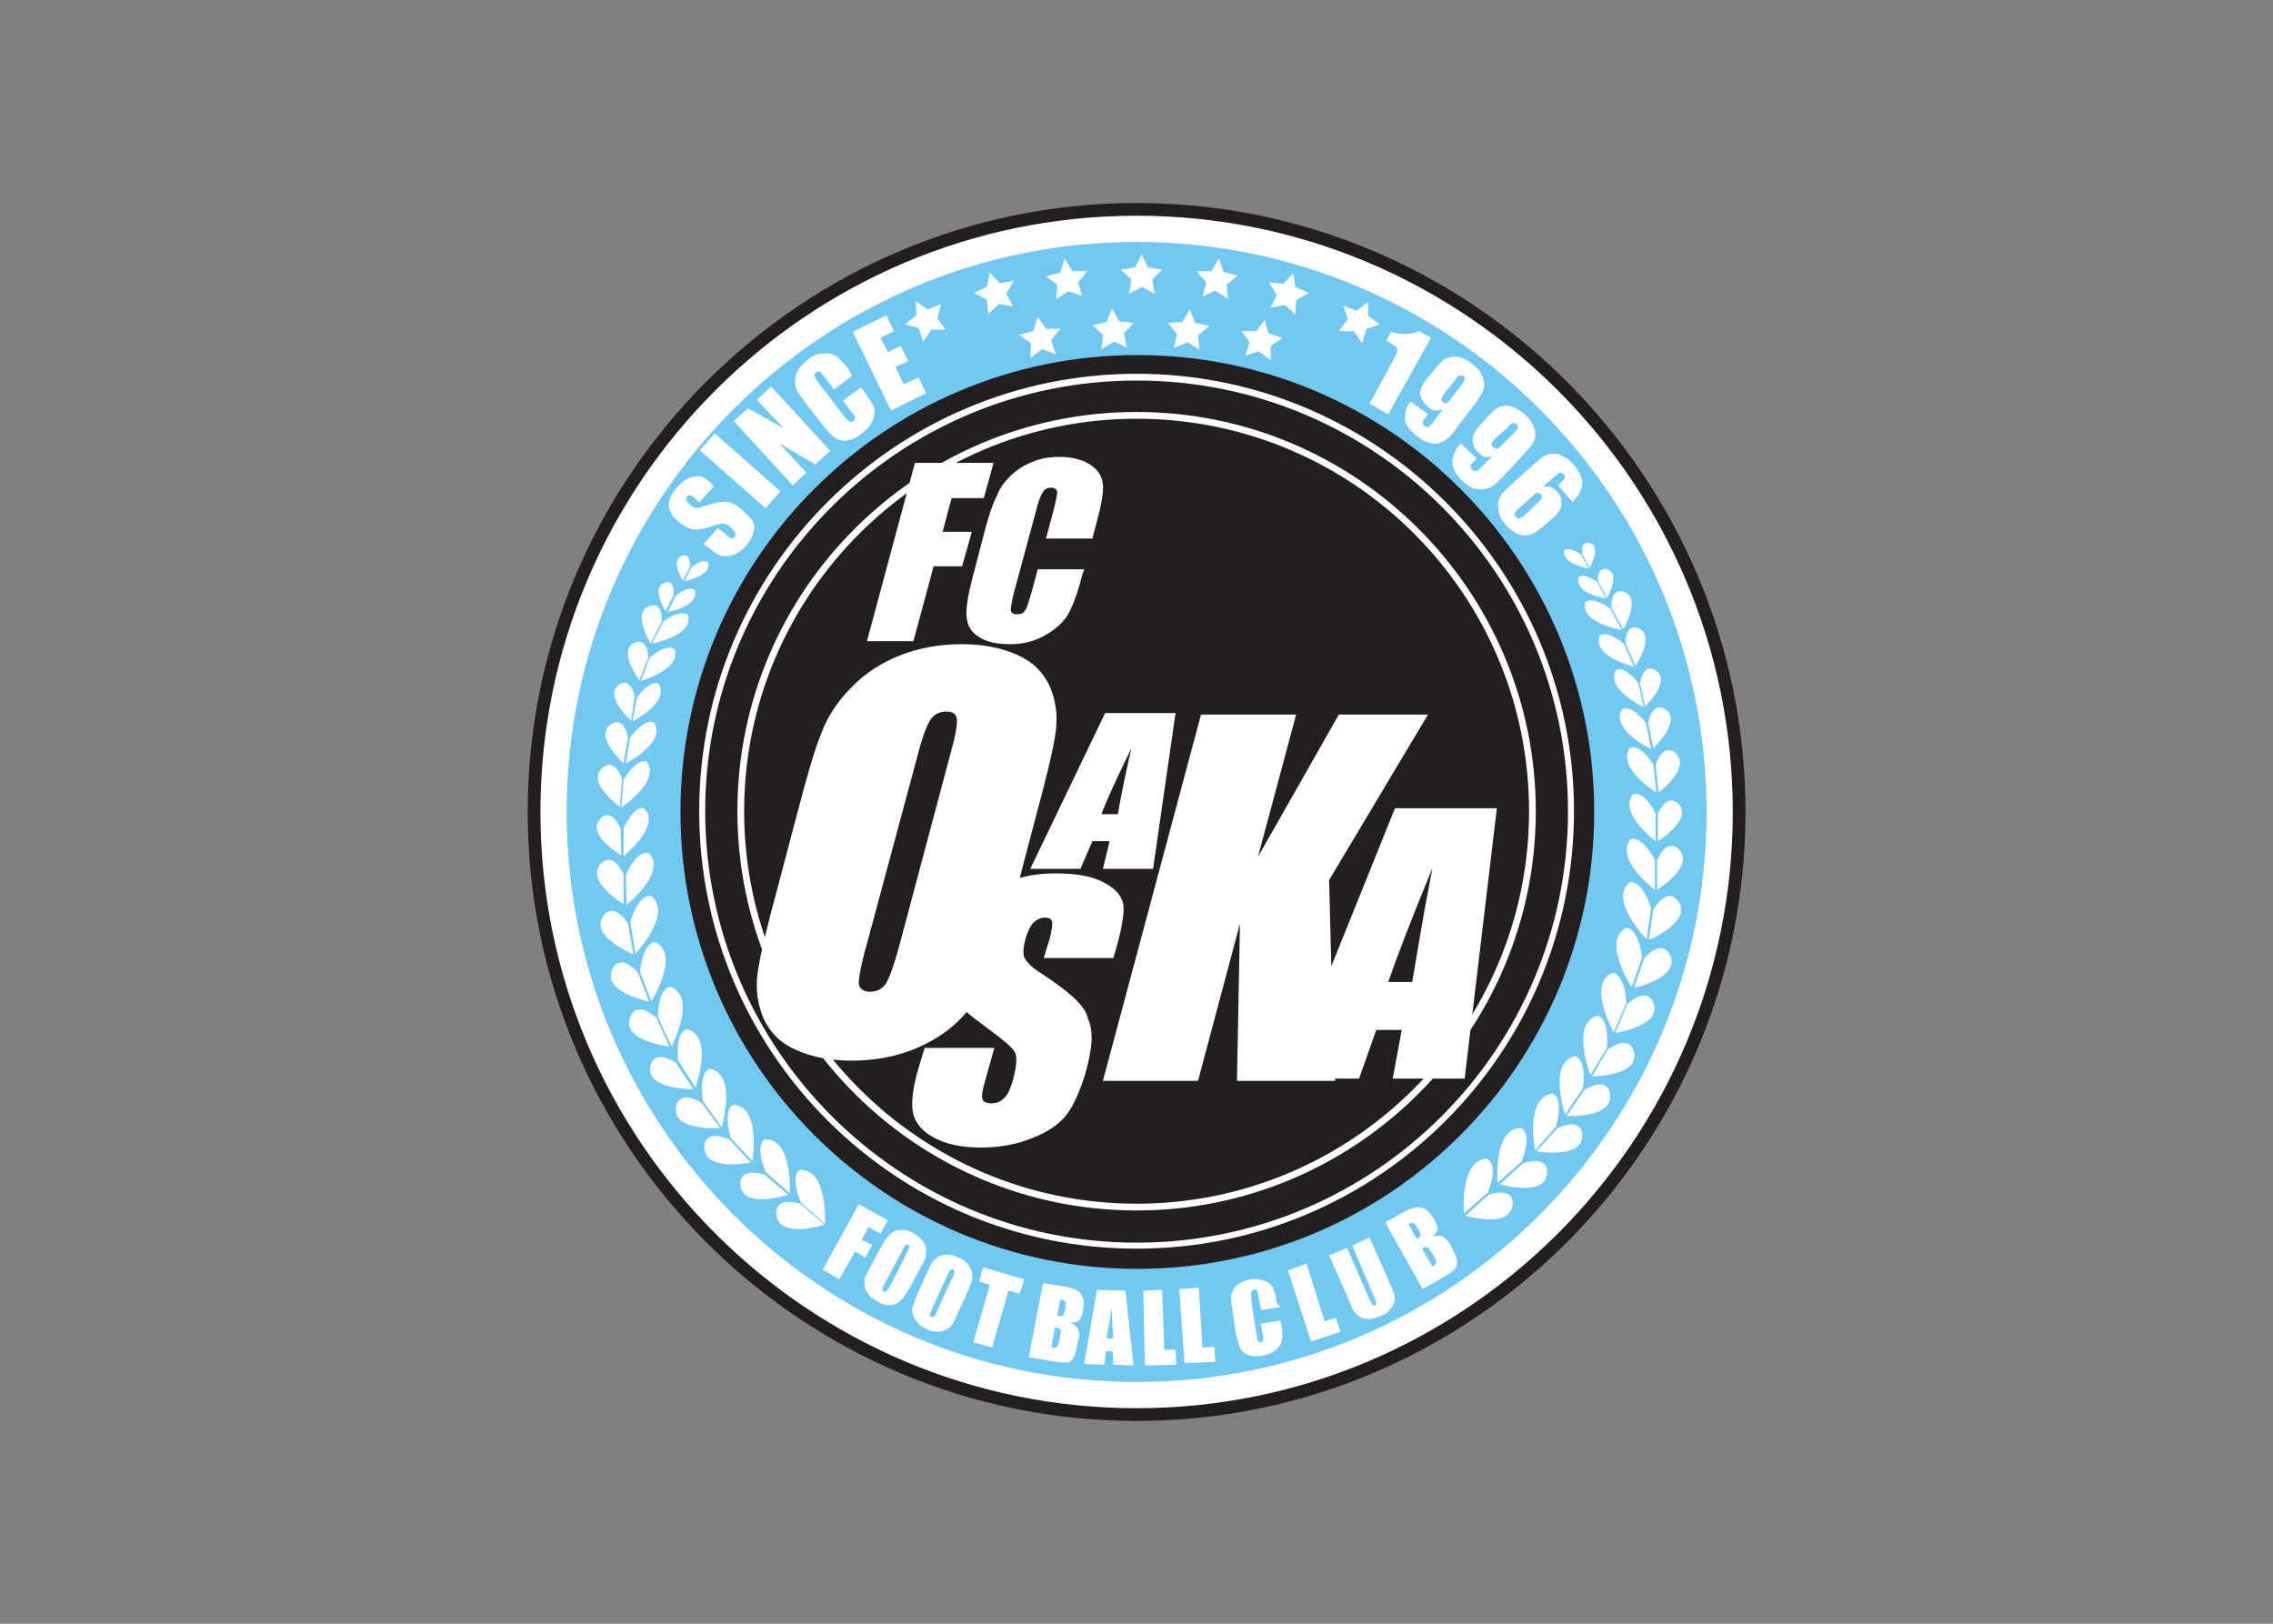 <svg clip-rule="evenodd" fill-rule="evenodd" stroke-linejoin="round" stroke-miterlimit="2" viewBox="0 0 560 400" xmlns="http://www.w3.org/2000/svg"><rect x="0" y="0" width="560" height="400" fill="#808080" stroke="none"/><g transform="matrix(1.826 0 0 1.826 60.704 -14.391)"><g fill-rule="nonzero"><path d="m37.954 117.423c0 45.272 36.884 82.156 82.155 82.156 45.272 0 82.156-36.884 82.156-82.156 0-45.271-36.884-82.156-82.156-82.156-45.271 0-82.155 36.885-82.155 82.156" fill="#231f20"/><path d="m39.672 117.423c0 44.362 36.075 80.438 80.437 80.438 44.363 0 80.438-36.076 80.438-80.438s-36.075-80.438-80.438-80.438c-44.362 0-80.437 36.076-80.437 80.438" fill="#fff"/><path d="m197.011 117.423c0 42.442-34.459 76.901-76.902 76.901-42.442 0-76.901-34.459-76.901-76.901s34.459-76.901 76.901-76.901c42.443 0 76.902 34.459 76.902 76.901" fill="#72c8f1"/><path d="m181.853 117.423c0 34.055-27.588 61.642-61.642 61.642-34.055 0-61.643-27.587-61.643-61.642s27.588-61.642 61.643-61.642c34.054 0 61.642 27.587 61.642 61.642" fill="#231f20"/><path d="m120.109 176.337c-32.538 0-59.014-26.476-59.014-59.015s26.476-59.015 59.014-59.015c32.539 0 59.015 26.476 59.015 59.015s-26.375 59.015-59.015 59.015zm0-117.12c-32.134 0-58.206 26.071-58.206 58.105s26.072 58.206 58.206 58.206c32.135 0 58.207-26.071 58.207-58.206s-26.072-58.105-58.207-58.105zm0 111.966c-29.709 0-53.861-24.151-53.861-53.861 0-29.709 24.152-53.861 53.861-53.861 29.71 0 53.862 24.152 53.862 53.861 0 29.71-24.152 53.861-53.862 53.861zm0-106.812c-29.204 0-52.951 23.747-52.951 52.951s23.747 52.952 52.951 52.952c29.205 0 52.952-23.748 52.952-52.952s-23.646-52.951-52.952-52.951z" fill="#fff"/></g><g fill="#fff"><g><g fill-rule="nonzero"><path d="m83.933 173.406-.91 1.718 1.415.708-.91 1.717-1.414-.808-2.122 3.739-2.224-1.314 4.851-8.791 3.941 2.122-1.011 1.819z"/><path d="m89.794 181.086c-.506.91-.91 1.516-1.112 1.819s-.606.607-.909.809c-.405.202-.809.303-1.314.202-.505 0-.91-.202-1.415-.505-.505-.304-.909-.607-1.111-.91-.304-.404-.506-.707-.506-1.213-.101-.404 0-.808.101-1.212.203-.404.506-1.011 1.011-1.92l.808-1.516c.506-.909.809-1.516 1.112-1.819.202-.303.606-.606.909-.808.405-.202.809-.202 1.314-.202s.91.202 1.415.505.808.606 1.111.909c.304.404.506.809.506 1.213s0 .808-.101 1.213c-.202.404-.506 1.01-1.011 1.92zm-.708-4.143c.202-.404.303-.707.405-.808 0-.101 0-.202-.203-.303-.101-.101-.202-.101-.303 0-.101 0-.303.303-.505.808l-2.223 4.143c-.303.505-.404.91-.505 1.011 0 .101 0 .303.202.303.202.101.303.101.404 0s.303-.404.606-.91z"/><path d="m96.261 184.421c-.404.91-.707 1.617-.909 1.92-.203.404-.506.707-.91.91-.404.202-.808.303-1.213.303-.505 0-1.01-.101-1.515-.405-.506-.202-.91-.505-1.213-.909-.303-.303-.505-.707-.606-1.112-.101-.404-.101-.808.101-1.212.101-.404.404-1.112.808-2.021l.708-1.617c.404-.91.707-1.516.909-1.92s.505-.606.91-.91c.404-.202.808-.303 1.212-.303.505 0 1.011.101 1.516.404.505.203.909.506 1.213.809.303.303.505.707.606 1.111.101.405.101.809 0 1.213s-.404 1.112-.809 2.021zm-1.01-4.143c.202-.404.303-.707.303-.809 0-.101-.101-.202-.202-.303s-.203-.101-.304 0-.303.303-.505.809l-1.92 4.244c-.202.505-.404.909-.404 1.01 0 .102.101.304.202.304.202.101.303 0 .404-.101s.303-.405.506-1.011z"/><path d="m100.606 189.676-2.526-.708 2.223-7.781-1.415-.404.506-1.92 5.558 1.617-.607 1.92-1.516-.404z"/><path d="m107.478 180.985 2.627.404c.809.102 1.415.304 1.819.506s.708.505.91 1.01c.202.404.202 1.112 0 1.92-.101.607-.303 1.011-.506 1.213-.202.202-.606.303-1.212.303.606.202.909.505 1.111.91.202.303.202.808 0 1.515l-.202.91c-.101.707-.303 1.111-.505 1.516-.202.303-.505.505-.808.505-.405 0-1.011 0-2.123-.202l-3.031-.506zm2.324 2.223-.404 2.224h.303c.202 0 .404 0 .505-.101.101-.102.202-.506.303-1.011 0-.303.102-.505 0-.707 0-.101-.101-.202-.202-.304-.101 0-.202-.101-.505-.101m-.707 3.739-.506 2.729h.708c.101-.101.202-.303.303-.708l.202-.909c.101-.404.101-.707 0-.808-.101-.203-.303-.203-.707-.304"/><path d="m118.594 181.996 1.111 10.105-2.728-.101-.101-1.819h-.91l-.202 1.819-2.728-.101 1.718-10.004zm-1.617 6.467c-.101-1.111-.202-2.526-.202-4.244-.303 1.92-.607 3.335-.708 4.244z"/><path d="m130.72 191.596-4.143.202-.708-10.004 2.628-.202.505 8.084 1.617-.101z"/><path d="m125.465 192-4.244.101-.202-10.105 2.526-.101.303 8.084h1.516z"/><path d="m139.512 184.219-2.628.404-.303-1.718c-.101-.505-.101-.808-.202-.909s-.202-.202-.404-.101c-.202 0-.303.101-.404.303v1.01l.707 4.649c.101.505.101.808.202.909s.202.202.404.202.303-.101.303-.303 0-.505-.101-1.01l-.202-1.213 2.628-.404.101.404c.202 1.011.202 1.819.101 2.223-.101.506-.303.91-.809 1.314-.404.404-1.01.606-1.819.808-.707.101-1.414.101-1.92-.101-.505-.202-.909-.505-1.111-1.01s-.404-1.213-.607-2.122l-.404-2.931c-.101-.707-.202-1.314-.202-1.617 0-.404.101-.707.303-1.111s.506-.708.91-.91.909-.404 1.414-.505c.809-.101 1.415 0 1.92.202.506.202.91.505 1.112.91.202.404.404 1.111.505 2.021z"/><path d="m147.596 187.554-3.941 1.313-3.133-9.6 2.526-.909 2.426 7.781 1.515-.505z"/><path d="m151.537 174.821 2.728 6.164c.303.708.506 1.213.607 1.516s.101.606 0 1.011c-.101.404-.304.707-.607 1.111-.303.303-.707.606-1.212.809-.607.202-1.112.404-1.617.404s-.91-.101-1.213-.303-.606-.405-.808-.809c-.202-.303-.506-1.01-.91-2.021l-2.425-5.457 2.425-1.01 3.032 6.972c.202.405.303.607.404.708s.202.101.303.101c.202-.101.202-.202.202-.303s-.101-.405-.303-.91l-2.93-6.871z"/><path d="m153.659 172.8 2.324-1.314c.708-.404 1.314-.606 1.718-.707s.91 0 1.314.202.808.707 1.313 1.516c.304.505.405.909.405 1.212 0 .304-.304.607-.708 1.011.607-.202 1.112-.202 1.415 0s.707.505 1.011 1.112l.404.808c.303.606.505 1.112.505 1.415 0 .404-.101.707-.303 1.01s-.809.708-1.718 1.213l-2.627 1.516zm3.133.202 1.111 2.021c.101-.101.202-.101.202-.101.202-.101.303-.303.303-.404 0-.202-.101-.505-.404-1.011-.202-.303-.303-.404-.404-.505s-.202-.101-.303-.101c-.202-.101-.303 0-.505.101m1.819 3.335 1.414 2.425c.303-.202.506-.404.506-.505s0-.404-.203-.708l-.505-.808c-.202-.404-.404-.606-.505-.606-.101-.101-.404 0-.707.202"/><path d="m77.971 173.103s-6.165 2.021-6.468-1.415c0 0-.404-2.425 3.234-1.414z"/><path d="m74.838 170.173 3.234 2.829s.404-7.377-3.335-7.276c0-.101-1.516.405.101 4.447"/><path d="m73.12 169.061s-6.164 2.021-6.467-1.314c0 0-.405-2.425 3.233-1.414z"/><path d="m70.088 166.029 3.234 2.83s.404-7.377-3.335-7.276c0 0-1.515.505.101 4.446"/><path d="m68.067 164.716s-6.366 1.313-6.265-2.122c0 0-.202-2.426 3.335-1.011z"/><path d="m65.339 161.381 2.93 3.133s1.213-7.276-2.526-7.579c0 0-1.516.303-.404 4.446"/><path d="m63.924 160.067s-6.467.506-5.962-2.829c0 0 .202-2.425 3.436-.606z"/><path d="m61.6 156.429 2.526 3.537s2.122-7.073-1.515-7.882c0-.101-1.617.101-1.011 4.345"/><path d="m60.286 154.813s-6.467.101-5.76-3.133c0 0 .303-2.425 3.436-.404z"/><path d="m58.265 150.973 2.324 3.638s2.527-6.872-1.111-7.883c0 0-1.617 0-1.213 4.245"/><path d="m57.053 149.053s-6.468-.708-5.255-3.941c0 0 .606-2.426 3.537.101z"/><path d="m55.537 145.112 1.819 3.941s3.436-6.468 0-7.984c-.101-.101-1.718-.303-1.819 4.043"/><path d="m54.324 142.989s-6.366-1.212-4.951-4.345c0 0 .808-2.324 3.435.404z"/><path d="m53.112 138.947 1.515 4.042s3.941-6.265.607-7.983c0-.101-1.617-.303-2.122 3.941"/><path d="m52.202 136.623s-5.962-2.425-4.042-5.154c0 0 1.213-2.122 3.335 1.011z"/><path d="m51.798 132.278.707 4.244s5.053-5.356 2.122-7.781c-.101.101-1.616-.505-2.829 3.537"/><path d="m50.888 129.853s-5.254-3.133-3.031-5.457c0 0 1.415-1.819 3.031 1.415z"/><path d="m51.192 125.912.101 4.042s5.456-4.346 3.031-6.973c-.101 0-1.415-.707-3.132 2.931"/><path d="m50.585 123.284s-4.85-2.829-2.829-4.951c0 0 1.313-1.718 2.728 1.313z"/><path d="m50.888 119.646v3.739s5.053-4.042 2.83-6.366c0-.101-1.213-.808-2.83 2.627"/><path d="m50.383 116.716s-4.648-3.335-2.324-5.255c0 0 1.516-1.516 2.627 1.516z"/><path d="m50.888 113.078-.303 3.739s5.356-3.537 3.436-6.164c0 0-1.112-.809-3.133 2.425"/><path d="m50.888 110.855s-4.042-3.638-1.717-5.255c0 0 1.616-1.314 2.324 1.718z"/><path d="m51.798 107.318-.606 3.537s5.456-2.729 3.84-5.457c0 0-1.011-.91-3.234 1.92"/><path d="m51.899 105.095s-3.739-3.335-1.617-4.851c0 0 1.415-1.212 2.122 1.617z"/><path d="m52.707 101.962-.606 3.234s5.053-2.527 3.537-5.053c0 0-.91-.808-2.931 1.819"/><path d="m53.011 99.638s-3.032-4.042-.607-5.053c0 0 1.718-.909 1.819 2.021z"/><path d="m54.425 96.606-1.212 3.133s5.456-1.516 4.547-4.244c0 0-.808-1.011-3.335 1.111"/><path d="m54.526 94.686s-2.627-4.244-.101-5.052c0 0 1.718-.809 1.617 2.122z"/><path d="m56.244 91.756-1.516 2.93s5.659-1.01 4.851-3.84c0 .101-.707-1.01-3.335.91"/><path d="m56.547 90.341s-2.021-3.234-.101-3.84c0 0 1.314-.606 1.213 1.617z"/><path d="m57.962 88.219-1.111 2.223s4.244-.707 3.637-2.93c0 0-.505-.809-2.526.707"/><path d="m58.872 86.198s-1.718-2.83-.101-3.335c0 0 1.111-.505 1.111 1.415z"/><path d="m60.084 84.379-1.01 1.92s3.739-.707 3.233-2.526c0 0-.505-.708-2.223.606"/><path d="m164.472 171.891s6.164 1.818 6.366-1.516c0 0 .404-2.426-3.234-1.314z"/><path d="m167.503 168.758-3.234 2.829s-.606-7.275 3.133-7.376c.101.101 1.617.606.101 4.547"/><path d="m169.12 167.646s6.164 1.819 6.366-1.515c0 0 .405-2.426-3.233-1.314z"/><path d="m172.051 164.615-3.234 2.829s-.606-7.377 3.132-7.377c.102 0 1.617.506.102 4.548"/><path d="m174.072 163.2s6.366 1.112 6.164-2.223c0 0 .101-2.425-3.335-.91z"/><path d="m176.699 159.865-2.83 3.234s-1.414-7.175 2.325-7.68c0 0 1.617.202.505 4.446"/><path d="m178.114 158.451s6.467.303 5.861-3.032c0 0-.202-2.425-3.436-.505z"/><path d="m180.337 154.712-2.425 3.536s-2.325-6.972 1.313-7.882c0 0 1.617.101 1.112 4.346"/><path d="m181.549 153.095s6.468 0 5.659-3.335c0 0-.404-2.425-3.536-.303z"/><path d="m183.571 149.255-2.224 3.638s-2.728-6.872.91-7.984c0 0 1.617 0 1.314 4.346"/><path d="m184.682 147.234s6.366-.91 5.154-4.042c0 0-.708-2.426-3.537.202z"/><path d="m186.198 143.192-1.718 3.941s-3.638-6.468-.202-7.984c0 0 1.617-.202 1.92 4.043"/><path d="m187.208 141.171s6.367-1.415 4.851-4.447c0 0-.91-2.324-3.436.404z"/><path d="m188.32 137.027-1.415 4.042s-4.042-6.164-.808-7.983c.101 0 1.617-.303 2.223 3.941"/><path d="m189.229 134.703s5.963-2.526 3.942-5.255c0 0-1.314-2.122-3.335 1.112z"/><path d="m189.533 130.358-.607 4.244s-5.153-5.255-2.324-7.68c.101 0 1.516-.606 2.931 3.436"/><path d="m190.341 127.933s5.154-3.234 2.931-5.457c0 0-1.516-1.819-2.931 1.516z"/><path d="m190.038 123.891v4.042s-5.558-4.144-3.234-6.872c0 .101 1.314-.707 3.234 2.83"/><path d="m190.442 121.364s4.851-3.031 2.729-5.052c0 0-1.415-1.617-2.729 1.414z"/><path d="m190.139 117.625v3.739s-5.154-3.84-3.032-6.366c.101.101 1.314-.707 3.032 2.627"/><path d="m190.543 114.796s4.548-3.436 2.223-5.356c0 0-1.515-1.516-2.627 1.617z"/><path d="m189.836 111.057.404 3.739s-5.457-3.335-3.537-6.063c0 .101 1.112-.809 3.133 2.324"/><path d="m189.836 108.834s3.941-3.739 1.617-5.255c0 0-1.617-1.314-2.325 1.819z"/><path d="m188.825 105.398.708 3.537s-5.558-2.628-3.941-5.356c0 0 1.01-.91 3.233 1.819"/><path d="m188.724 103.175s3.638-3.436 1.415-4.851c0 0-1.516-1.212-2.122 1.718z"/><path d="m187.815 100.042.707 3.234s-5.154-2.425-3.739-4.952c0 0 .91-.909 3.032 1.718"/><path d="m187.411 97.718s2.829-4.143.404-5.053c0 0-1.718-.909-1.718 2.021z"/><path d="m185.895 94.787 1.313 3.032s-5.557-1.314-4.648-4.143c0 0 .808-1.011 3.335 1.111"/><path d="m185.794 92.766s2.526-4.345 0-5.052c0 0-1.718-.708-1.617 2.223z"/><path d="m183.975 89.937 1.617 2.93s-5.659-.909-4.952-3.739c0 .101.606-1.01 3.335.809"/><path d="m183.571 88.522s1.92-3.234 0-3.84c0 0-1.314-.505-1.213 1.617z"/><path d="m182.257 86.4 1.212 2.223s-4.244-.606-3.738-2.829c-.102 0 .404-.809 2.526.606"/><path d="m181.246 84.48s1.617-2.931 0-3.335c0 0-1.212-.505-1.01 1.516z"/><path d="m180.034 82.661 1.111 1.92s-3.739-.606-3.334-2.425c0 0 .404-.708 2.223.505"/><path d="m63.015 73.566-1.92 2.122-.607-.606c-.303-.303-.505-.404-.606-.404s-.202 0-.404.202-.202.303-.101.404c0 .202.202.404.404.607.303.303.505.404.808.505.203 0 .607 0 1.112-.202 1.516-.506 2.627-.708 3.234-.607.606.101 1.313.506 2.223 1.314.606.606 1.01 1.011 1.213 1.415.202.404.202.909 0 1.516-.203.606-.506 1.212-1.011 1.717-.505.607-1.112 1.011-1.718 1.213s-1.213.202-1.617.101c-.505-.202-1.01-.606-1.718-1.111l-.606-.506 1.92-2.122 1.112.91c.303.303.606.404.707.505.202 0 .303 0 .404-.202.101-.101.202-.303.101-.505 0-.203-.202-.405-.404-.607-.505-.505-.909-.707-1.213-.707-.303 0-.909.101-1.717.404-.809.303-1.516.404-1.819.404-.304 0-.708 0-1.112-.202s-.808-.404-1.314-.808c-.707-.607-1.111-1.112-1.212-1.617-.202-.404-.202-.91 0-1.516.202-.505.505-1.111 1.01-1.617.505-.606 1.112-1.01 1.617-1.212.606-.202 1.011-.303 1.516-.202.404.101 1.01.505 1.617 1.111z"/></g><path d="m65.339 65.987h3.032v11.823h-3.032z" transform="matrix(.661 -.75 .75 .661 -31.497 74.016)"/><path d="m71.907 67.705 3.638 3.941-1.819 1.718-7.983-8.69 1.92-1.718 4.851 2.728-3.638-3.84 1.92-1.819 7.983 8.691-2.021 1.819z" fill-rule="nonzero"/><path d="m81.709 58.611-2.425 1.818-1.212-1.616c-.405-.506-.607-.708-.708-.809s-.303 0-.505.101c-.202.202-.303.303-.202.506 0 .202.303.505.606 1.01l3.335 4.345c.303.405.606.708.808.809s.303.101.506-.101c.202-.101.202-.303.202-.506 0-.202-.303-.505-.708-1.01l-.909-1.213 2.425-1.819.303.405c.708 1.01 1.213 1.717 1.415 2.223.202.505.101 1.111-.101 1.718-.202.707-.707 1.212-1.415 1.819-.707.606-1.415.909-2.021 1.01s-1.212 0-1.718-.404c-.505-.303-1.111-1.011-1.819-1.92l-2.122-2.729c-.505-.707-.909-1.212-1.111-1.616-.202-.405-.304-.809-.304-1.314s.102-1.011.405-1.516.707-.909 1.212-1.314c.708-.606 1.415-.909 2.122-.909.708-.101 1.213 0 1.718.303.506.303 1.011.91 1.718 1.718z" fill-rule="nonzero"/><path d="m85.549 53.457 1.011 1.92 1.718-.809 1.01 2.021-1.717.809 1.111 2.324 2.021-.909 1.011 2.122-4.75 2.324-5.153-10.611 4.547-2.223 1.01 2.122z" fill-rule="nonzero"/><path d="m159.823 53.457-5.76 10.307-2.526-1.415 3.031-5.557c.405-.809.708-1.314.708-1.516s0-.404-.101-.505c-.101-.203-.506-.405-1.112-.809l-.303-.101.707-1.213c1.415.405 2.628.405 3.739-.101z" fill-rule="nonzero"/><path d="m157.095 62.046 2.324 1.718c-.303.404-.505.708-.606.809s-.101.202-.101.404.101.303.303.404c.101.101.202.101.404.101.101 0 .202-.101.303-.202s.303-.303.606-.707l1.112-1.516c-.303.202-.606.202-1.011.202-.303 0-.707-.202-1.01-.505-.404-.303-.707-.708-.91-1.213-.202-.505-.202-.909 0-1.314.203-.404.405-.909.91-1.414l.606-.708c.506-.707.91-1.111 1.213-1.414.303-.304.606-.506 1.111-.607.405-.101.91-.101 1.415 0s1.011.404 1.516.809c.606.505 1.112.909 1.314 1.414.303.506.404 1.011.404 1.516s-.202.91-.404 1.314-.708 1.111-1.516 2.122l-1.011 1.314c-.808 1.111-1.414 1.92-1.718 2.223-.303.303-.707.606-1.212.808s-1.011.202-1.516 0c-.505-.101-1.112-.404-1.617-.808-.606-.505-1.111-1.011-1.415-1.516-.303-.505-.303-1.011-.202-1.617 0-.404.202-1.01.708-1.617m4.547-1.111c-.303.404-.404.707-.404.808 0 .202.101.303.202.404.202.101.303.202.505.101s.404-.303.607-.606l1.313-1.718c.303-.404.506-.707.506-.909s0-.303-.203-.404c-.101-.102-.202-.102-.404-.102s-.404.203-.707.708z" fill-rule="nonzero"/><path d="m163.865 67.705 2.122 2.021c-.404.405-.606.708-.707.708-.101.101-.101.202-.101.404s.101.303.202.404.202.202.404.202c.101 0 .303 0 .404-.101.102-.101 1.92-1.92 1.92-1.92-.303.101-.606.101-1.01.101-.303-.101-.606-.303-.91-.606-.404-.404-.606-.809-.707-1.314s0-.909.202-1.313c.202-.405.505-.809 1.011-1.314l.606-.708c.606-.606 1.011-1.01 1.314-1.212s.707-.404 1.111-.404c.405-.101.91 0 1.314.202.505.202.909.505 1.415.909.606.505 1.01 1.112 1.212 1.617s.304 1.011.202 1.516c-.101.505-.303.909-.606 1.212-.303.405-.909 1.011-1.718 1.92l-1.111 1.213c-1.011 1.011-1.617 1.718-2.021 2.021-.405.303-.809.505-1.314.606-.505.102-1.011 0-1.516-.101-.505-.202-1.01-.505-1.516-1.01-.606-.606-1.01-1.112-1.212-1.718s-.202-1.112 0-1.617c.202-.707.505-1.212 1.01-1.718m4.649-.707c-.303.404-.506.606-.506.808s.101.303.203.405c.101.101.303.202.505.202s.404-.202.707-.506l1.516-1.515c.303-.405.606-.607.606-.809s0-.303-.202-.505c-.101-.101-.202-.101-.404-.101s-.505.202-.808.606z" fill-rule="nonzero"/><path d="m178.922 75.587-1.92-2.223c.404-.404.606-.606.707-.707.102-.101.102-.202.203-.404 0-.202-.101-.304-.203-.405-.101-.101-.202-.202-.303-.202s-.303 0-.404.101-.303.304-.707.607l-1.415 1.212c.303-.101.707-.101 1.011 0 .303.101.606.303.909.607.404.404.606.808.606 1.313.101.506 0 .91-.303 1.314-.202.404-.606.808-1.111 1.213l-.708.606c-.606.505-1.111.909-1.415 1.112-.303.202-.707.303-1.212.404-.404 0-.91-.101-1.314-.303-.404-.203-.909-.607-1.314-1.011-.505-.606-.909-1.112-1.01-1.718s-.202-1.01-.101-1.516c.101-.505.303-.909.606-1.212s.91-.91 1.92-1.819l1.213-1.112c1.01-.909 1.718-1.516 2.122-1.819s.808-.505 1.314-.505c.505-.101 1.01 0 1.515.303.506.202 1.011.606 1.415 1.112.606.606.91 1.212 1.112 1.819.202.606.101 1.111-.101 1.617-.202.606-.607 1.111-1.112 1.616m-4.749.202c.303-.303.505-.505.606-.707 0-.202 0-.303-.101-.505-.101-.101-.303-.202-.505-.202s-.405.202-.708.505l-1.617 1.415c-.404.303-.606.606-.707.808s0 .303.101.505c.101.101.202.203.404.203s.506-.102.91-.506z" fill-rule="nonzero"/><path d="m88.884 51.638 1.516-1.213-.101-1.92 1.617 1.112 1.819-.708-.506 1.92 1.112 1.516h-1.92l-1.112 1.617-.606-1.819z" fill-rule="nonzero"/><path d="m98.181 47.394 1.718-.809.404-1.92 1.314 1.415 1.92-.303-1.011 1.718.91 1.718-1.92-.304-1.415 1.314-.202-1.92z" fill-rule="nonzero"/><path d="m104.244 53.053 1.92-.506.607-1.92 1.111 1.617h1.92l-1.213 1.516.607 1.92-1.819-.707-1.617 1.212.101-2.021z" fill-rule="nonzero"/><path d="m114.147 51.739 1.92-.404.708-1.819 1.01 1.718 1.92.202-1.313 1.415.404 1.92-1.718-.809-1.718 1.011.202-1.92z" fill-rule="nonzero"/><path d="m124.354 51.436 1.92-.101 1.01-1.718.708 1.819 1.92.404-1.516 1.314.202 1.92-1.617-1.011-1.819.708.404-1.819z" fill-rule="nonzero"/><path d="m134.257 52.547h2.021l1.111-1.515.506 1.819 1.92.606-1.617 1.111v1.92l-1.617-1.212-1.819.606.606-1.819z" fill-rule="nonzero"/><path d="m107.882 45.171 1.92-.506.606-1.92 1.011 1.718h2.021l-1.213 1.516.506 1.819-1.819-.606-1.617 1.01.101-1.92z" fill-rule="nonzero"/><path d="m117.987 44.261 1.92-.303.91-1.718.808 1.718 1.92.303-1.313 1.314.303 1.92-1.718-.91-1.718.91.303-1.92z" fill-rule="nonzero"/><path d="m128.194 44.463h2.021l1.01-1.718.607 1.819 1.92.505-1.516 1.213.202 1.92-1.718-1.111-1.718.808.505-1.92z" fill-rule="nonzero"/><path d="m137.996 45.979 1.92.202 1.313-1.415.304 1.819 1.819.809-1.718 1.01-.101 1.92-1.415-1.313-1.92.404.808-1.718z" fill-rule="nonzero"/><path d="m148 49.112 1.819.707 1.516-1.213v1.92l1.617 1.112-1.819.606-.607 1.92-1.111-1.617h-2.021l1.212-1.616z" fill-rule="nonzero"/></g><g fill-rule="nonzero"><path d="m93.937 79.629 1.212-4.547h4.346l1.313-4.749h-10.61l-6.467 24.05h6.265l2.728-10.105h3.84l1.314-4.649z"/><path d="m97.979 85.794c-.606 2.324-.91 4.143-.808 5.254.101 1.213.606 2.123 1.616 2.729 1.011.707 2.426 1.01 4.245 1.01s3.334-.404 4.749-1.212c1.415-.809 2.425-1.718 3.032-2.729.606-1.01 1.313-2.829 1.92-5.254l.303-.91h-6.265l-.809 3.032c-.404 1.313-.606 2.122-.909 2.526-.202.404-.607.505-1.112.505s-.707-.202-.808-.505c0-.404.101-1.112.404-2.324l3.031-11.217c.304-1.213.607-2.021.91-2.425.202-.405.606-.607 1.111-.607.405 0 .708.202.809.506 0 .303-.101 1.01-.404 2.223l-1.112 4.143h6.265l.607-2.324c.606-2.223.909-3.941.808-4.952-.101-1.111-.606-1.92-1.617-2.627-1.01-.708-2.425-1.112-4.244-1.112-1.314 0-2.627.202-3.739.708-1.213.505-2.122 1.111-2.93 1.92-.809.808-1.415 1.616-1.718 2.526-.607 1.111-1.011 2.425-1.516 4.143z"/><path d="m107.175 139.149c-1.314-.808-2.021-1.616-2.223-2.122-.203-.606-.101-1.515.202-2.627.303-.909.606-1.617 1.01-2.021s1.011-.707 1.516-.707c.606 0 .909.202 1.011.505.101.303 0 1.111-.304 2.324l-.808 2.627h9.398l.404-1.414c.808-2.83 1.112-4.851.91-5.962-.304-1.213-1.213-2.123-2.83-2.931s-3.739-1.112-6.366-1.112c-1.718 0-3.234.203-4.75.607l2.122-8.084c1.516-5.558 2.426-9.398 2.729-11.621.303-2.224 0-4.245-.809-6.165-.909-1.92-2.324-3.334-4.446-4.244-2.021-.909-4.547-1.415-7.377-1.415-3.031 0-5.861.506-8.387 1.516-2.526 1.011-4.75 2.425-6.569 4.345-1.819 1.819-3.233 3.941-4.042 6.165-.909 2.223-2.021 6.063-3.435 11.52l-2.426 9.195c-1.516 5.558-2.425 9.398-2.728 11.621-.303 2.224 0 4.245.808 6.165.91 1.92 2.324 3.334 4.447 4.244 2.021.909 4.547 1.415 7.376 1.415 3.032 0 5.861-.506 8.388-1.516 2.526-1.011 4.749-2.425 6.568-4.345.202-.203.404-.506.607-.708.707.607 1.616 1.314 2.728 2.122 2.021 1.516 3.335 2.527 3.739 3.234.404.606.303 2.021-.303 4.143-.303.91-.607 1.718-1.112 2.122-.505.506-1.01.708-1.718.708-.606 0-1.111-.202-1.212-.607-.101-.404 0-1.212.404-2.526l1.212-4.345h-9.397l-.708 2.324c-.808 2.627-1.111 4.749-.909 6.164s1.111 2.628 2.728 3.537 3.739 1.415 6.468 1.415c2.425 0 4.749-.404 6.77-1.213 2.122-.808 3.638-1.819 4.648-3.031 1.011-1.213 1.819-3.032 2.628-5.558 1.01-3.436 1.212-5.962.404-7.579-.303-1.718-2.526-3.638-6.366-6.165zm-18.796-4.749c-.808 3.133-1.516 5.154-2.021 6.063-.505.809-1.213 1.213-2.223 1.213-.91 0-1.415-.404-1.516-1.112 0-.707.303-2.627 1.213-5.76l6.77-25.162c.707-2.728 1.415-4.446 1.92-4.951.505-.607 1.213-.809 1.92-.809.91 0 1.314.303 1.415 1.011.101.707-.202 2.324-.91 4.85z"/><path d="m112.531 125.103 1.616-3.739h2.325l-.91 3.739h6.771l3.031-21.019h-9.499l-10.105 21.019zm6.871-16.269c-.808 3.537-1.415 6.467-1.819 8.892h-2.223c.707-1.92 2.122-4.951 4.042-8.892z"/><path d="m154.973 116.918-8.59 21.322-.303-11.621 13.339-22.333h-12.025l-10.914 19.2 5.154-19.2h-12.834l-13.238 49.415h12.834l5.659-21.221-.404 21.221h13.237v-.303h3.234l2.324-6.569h3.436l-1.213 6.569h9.702l4.345-36.48zm2.324 23.444h-3.234c1.112-3.234 3.032-8.286 5.962-15.36-1.212 6.164-2.021 11.217-2.728 15.36z"/></g></g></g></svg>